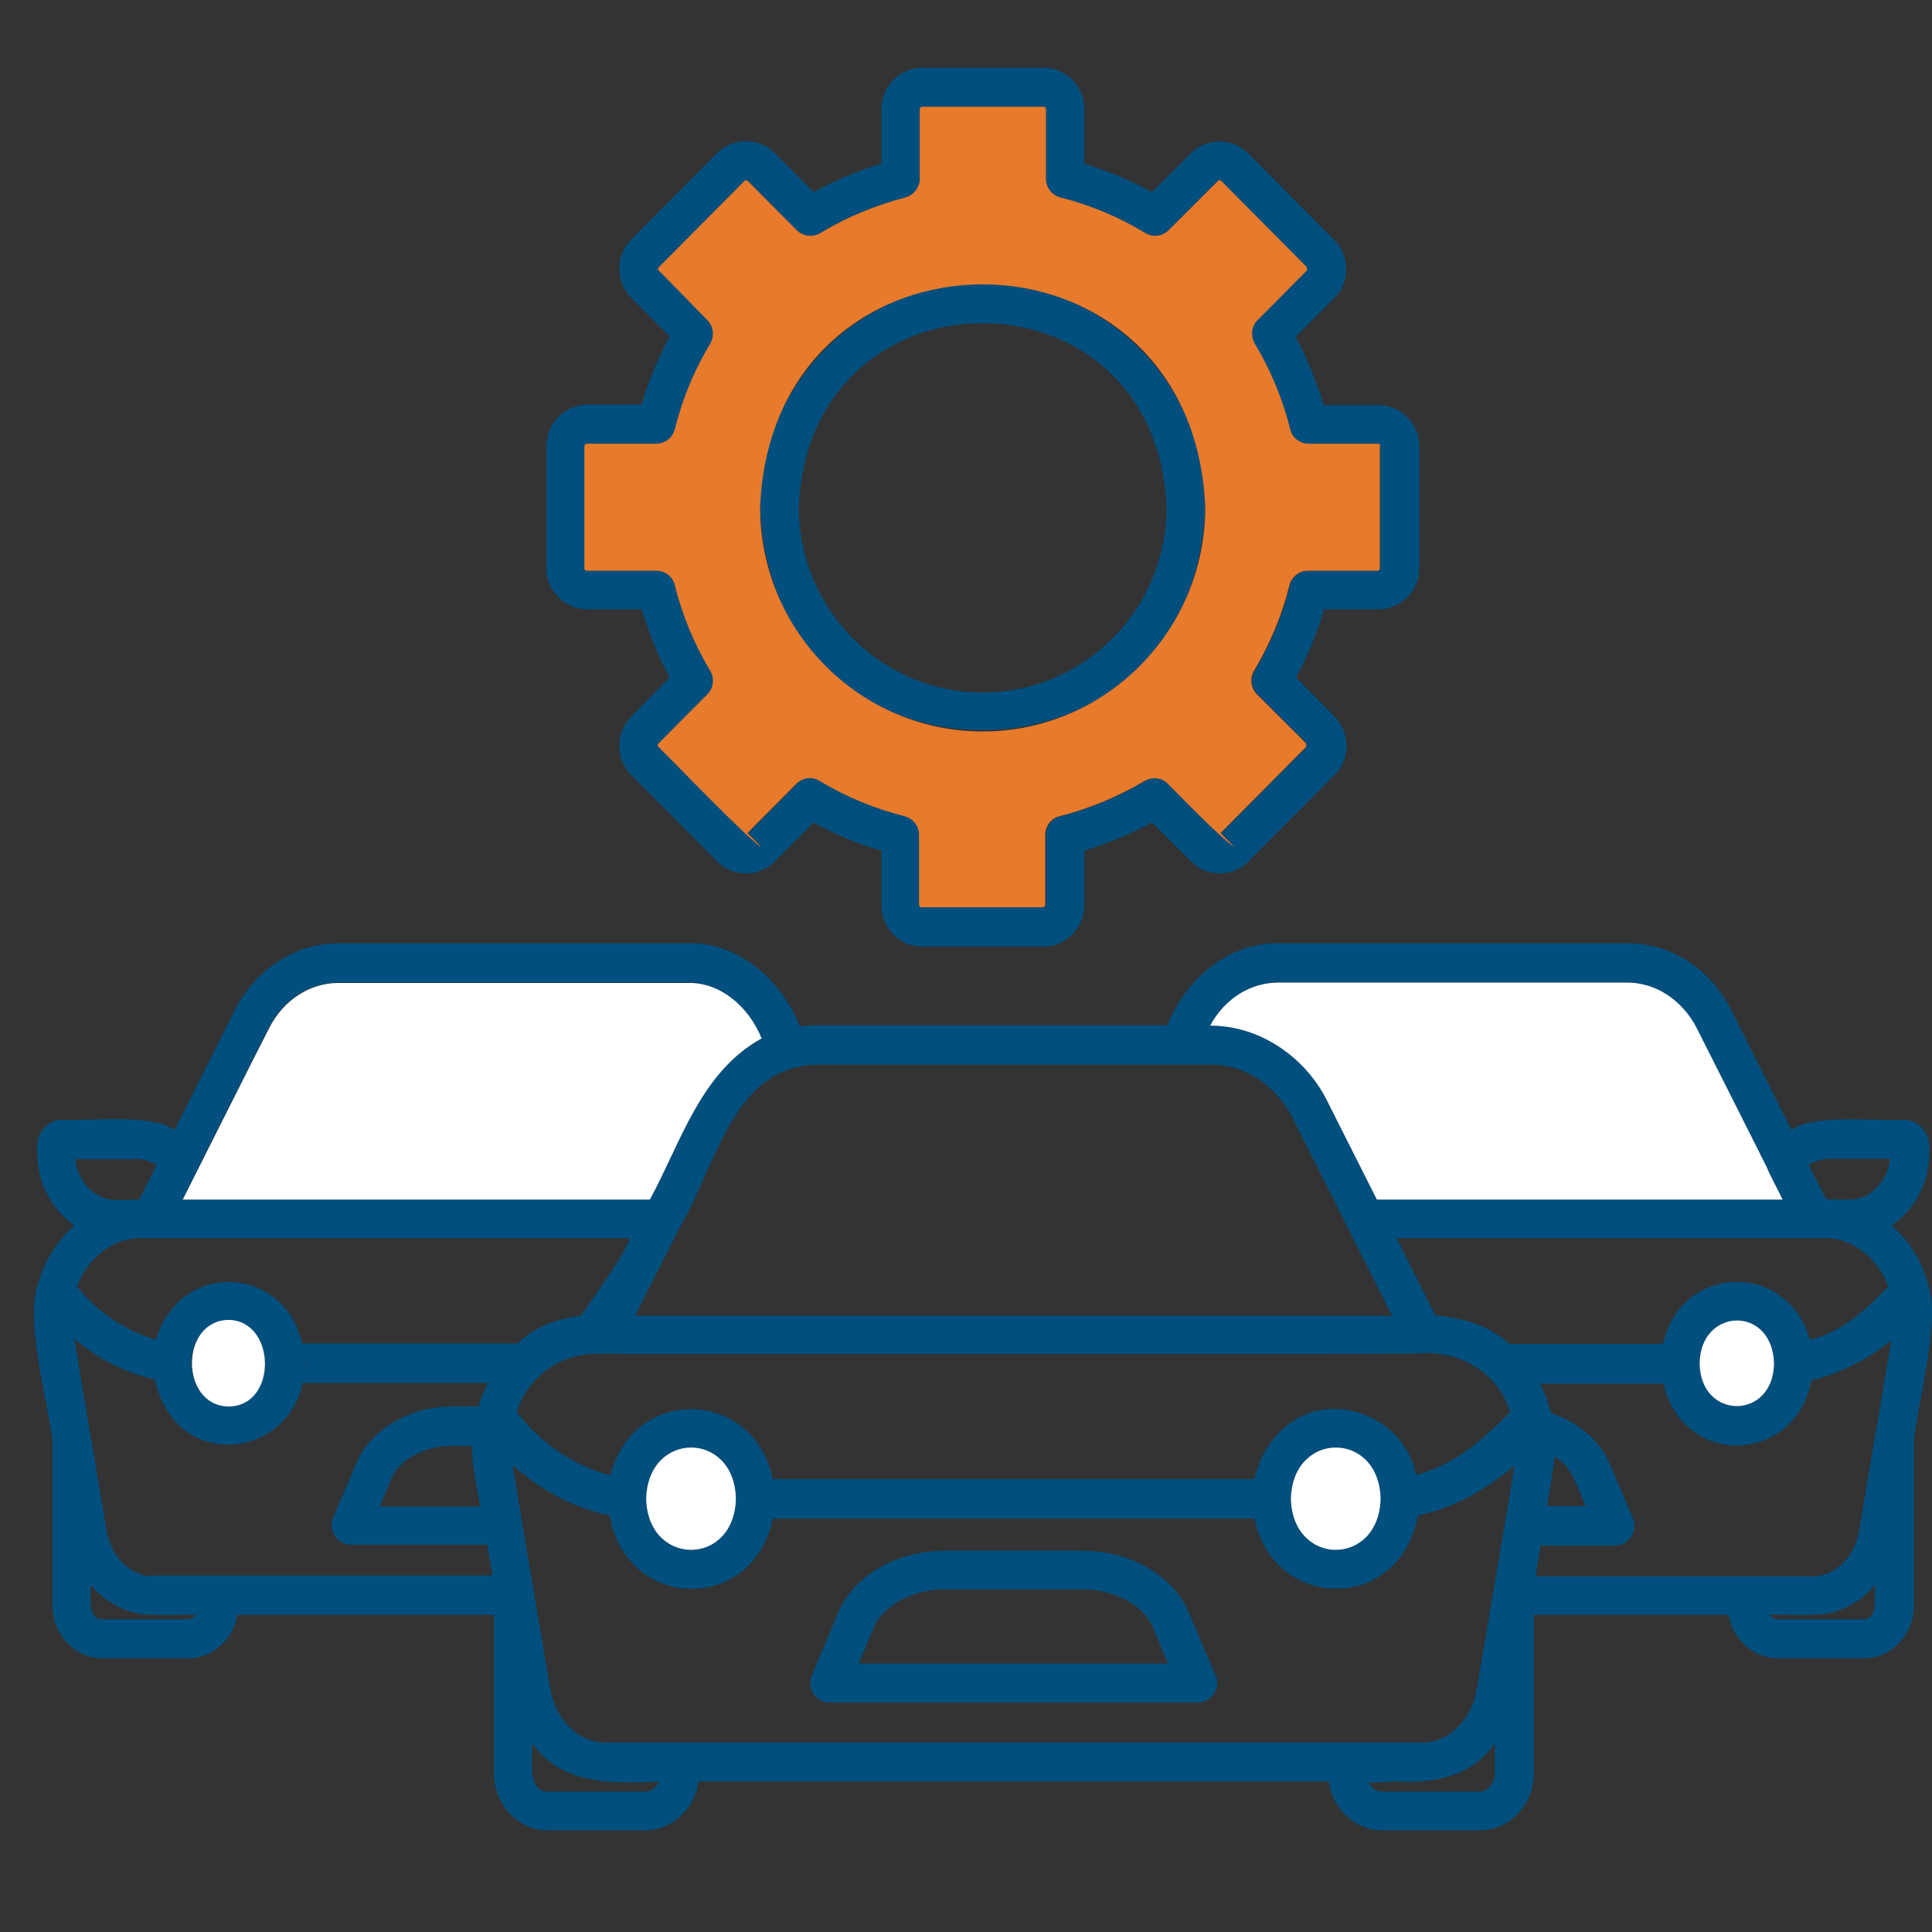 <svg width="57" height="57" viewBox="0 0 57 57" fill="none" xmlns="http://www.w3.org/2000/svg">
<rect x="0" y="0" width="57" height="57" fill="#333333" stroke="none"/>
<path d="M28.992 8.358C25.379 8.358 22.425 11.321 22.425 14.97C22.787 23.738 35.197 23.727 35.559 14.97C35.559 11.321 32.616 8.358 28.992 8.358ZM28.992 20.432C26.005 20.432 23.567 17.988 23.567 14.97C23.852 7.716 34.132 7.727 34.417 14.97C34.417 17.977 31.99 20.432 28.992 20.432Z" fill="#004F7E"/>
<path d="M40.655 11.951H39.052C38.843 11.255 38.569 10.591 38.228 9.939L39.359 8.8C39.843 8.347 39.831 7.528 39.359 7.075L36.833 4.532C36.361 4.057 35.592 4.057 35.12 4.532L33.989 5.671C33.352 5.317 32.682 5.041 31.99 4.831V3.216C31.99 2.542 31.452 2 30.782 2H27.213C26.543 2 26.005 2.542 26.005 3.216V4.831C25.313 5.041 24.643 5.317 24.006 5.671L22.864 4.521C22.392 4.045 21.623 4.045 21.151 4.521L18.625 7.064C18.153 7.539 18.153 8.313 18.625 8.789L19.756 9.928C19.416 10.569 19.13 11.243 18.933 11.94H17.329C16.659 11.94 16.121 12.493 16.121 13.156V16.761C16.121 17.435 16.67 17.977 17.329 17.977H18.933C19.14 18.674 19.416 19.348 19.756 19.989L18.625 21.139C18.153 21.615 18.153 22.389 18.625 22.864L21.151 25.407C21.601 25.883 22.414 25.894 22.864 25.407L24.006 24.268C24.643 24.622 25.313 24.899 26.005 25.098V26.712C26.005 27.386 26.543 27.928 27.213 27.928H30.782C31.452 27.928 31.99 27.375 31.99 26.712V25.098C32.682 24.887 33.341 24.611 33.989 24.268L35.131 25.407C35.581 25.883 36.394 25.894 36.844 25.407L39.37 22.864C39.853 22.411 39.843 21.593 39.37 21.139L38.239 19.989C38.58 19.348 38.865 18.674 39.063 17.977H40.666C41.336 17.977 41.874 17.435 41.874 16.761V13.156C41.874 12.504 41.325 11.951 40.655 11.951ZM40.732 16.772C40.732 16.816 40.699 16.838 40.655 16.838H38.612C38.349 16.838 38.118 17.015 38.063 17.269C37.844 18.154 37.492 19.005 37.02 19.79C36.888 20.012 36.921 20.31 37.108 20.487L38.558 21.935V22.035L36.032 24.578L36.438 24.987C36.076 24.766 34.813 23.45 34.483 23.13C34.297 22.942 34.011 22.908 33.791 23.041C33.001 23.517 32.166 23.859 31.287 24.08C31.035 24.147 30.859 24.368 30.859 24.633V26.69C30.859 26.734 30.826 26.767 30.782 26.767H27.213C27.169 26.767 27.136 26.734 27.136 26.69V24.633C27.136 24.368 26.96 24.136 26.708 24.08C25.829 23.859 24.984 23.505 24.204 23.041C23.984 22.897 23.699 22.93 23.512 23.13L22.073 24.578L22.48 24.987C22.172 24.843 19.745 22.322 19.449 22.035C19.416 22.002 19.416 21.957 19.449 21.935L20.887 20.487C21.074 20.299 21.107 20.012 20.975 19.79C20.503 18.994 20.151 18.154 19.932 17.269C19.866 17.015 19.646 16.838 19.383 16.838H17.34C17.296 16.838 17.263 16.805 17.263 16.772V13.167C17.263 13.123 17.296 13.09 17.34 13.09H19.383C19.646 13.09 19.877 12.913 19.932 12.659C20.151 11.774 20.503 10.923 20.975 10.138C21.107 9.906 21.074 9.618 20.887 9.441L19.449 7.982C19.416 7.949 19.416 7.904 19.449 7.882L21.975 5.339C22.008 5.306 22.051 5.306 22.073 5.339L23.501 6.788C23.688 6.976 23.973 7.009 24.204 6.876C24.984 6.401 25.818 6.058 26.708 5.826C26.96 5.759 27.136 5.538 27.136 5.273V3.216C27.136 3.172 27.169 3.15 27.213 3.15H30.782C30.826 3.15 30.859 3.183 30.859 3.216V5.273C30.859 5.527 31.035 5.759 31.287 5.826C32.166 6.047 33.012 6.401 33.791 6.876C34.022 7.009 34.307 6.976 34.483 6.788L35.922 5.339C35.955 5.306 35.999 5.306 36.021 5.339L38.547 7.882V7.982L37.097 9.441C36.91 9.629 36.877 9.917 37.009 10.138C37.481 10.923 37.833 11.774 38.052 12.659C38.118 12.913 38.338 13.09 38.602 13.09H40.644C40.688 13.09 40.721 13.123 40.721 13.167V16.772H40.732Z" fill="#004F7E"/>
<path d="M40.655 13.09H38.612C38.349 13.09 38.118 12.913 38.063 12.659C37.844 11.774 37.492 10.923 37.02 10.138C36.888 9.906 36.921 9.618 37.108 9.441L38.557 7.982V7.882L36.032 5.339C35.999 5.306 35.955 5.306 35.933 5.339L34.483 6.788C34.297 6.976 34.011 7.009 33.791 6.876C33.011 6.401 32.166 6.047 31.287 5.826C31.035 5.759 30.859 5.538 30.859 5.273V3.216C30.859 3.172 30.826 3.15 30.782 3.15H27.213C27.169 3.15 27.136 3.183 27.136 3.216V5.273C27.136 5.527 26.96 5.759 26.708 5.826C25.829 6.058 24.984 6.401 24.204 6.876C23.973 7.009 23.688 6.976 23.501 6.788L22.062 5.339C22.029 5.306 21.985 5.306 21.963 5.339L19.438 7.882C19.405 7.915 19.405 7.96 19.438 7.982L20.865 9.441C21.052 9.629 21.085 9.917 20.953 10.138C20.481 10.923 20.13 11.774 19.91 12.659C19.844 12.913 19.624 13.09 19.361 13.09H17.318C17.274 13.09 17.241 13.123 17.241 13.167V16.772C17.241 16.816 17.274 16.838 17.318 16.838H19.361C19.624 16.838 19.855 17.015 19.91 17.269C20.13 18.154 20.481 19.005 20.953 19.79C21.085 20.012 21.052 20.31 20.865 20.487L19.427 21.935C19.394 21.968 19.394 22.013 19.427 22.035C19.734 22.333 22.139 24.832 22.458 24.987L22.051 24.578L23.49 23.13C23.677 22.942 23.962 22.897 24.182 23.041C24.973 23.517 25.807 23.859 26.686 24.08C26.938 24.147 27.114 24.368 27.114 24.633V26.69C27.114 26.734 27.147 26.767 27.191 26.767H30.76C30.804 26.767 30.837 26.734 30.837 26.69V24.633C30.837 24.368 31.013 24.136 31.265 24.08C32.133 23.859 32.979 23.505 33.769 23.041C34 22.908 34.285 22.942 34.461 23.13C34.78 23.45 36.043 24.755 36.416 24.987L36.01 24.578L38.536 22.035V21.935L37.086 20.487C36.899 20.299 36.866 20.012 36.998 19.79C37.47 18.994 37.822 18.154 38.041 17.269C38.107 17.015 38.327 16.838 38.59 16.838H40.633C40.677 16.838 40.71 16.805 40.71 16.772V13.167C40.732 13.134 40.699 13.09 40.655 13.09ZM28.992 21.581C25.379 21.581 22.425 18.618 22.425 14.97C22.787 6.191 35.197 6.202 35.559 14.97C35.559 18.607 32.616 21.581 28.992 21.581Z" fill="#E77A2B"/>
<path d="M37.064 43.419C37.042 43.496 37.031 43.562 37.009 43.64L37.075 43.374C37.075 43.397 37.064 43.408 37.064 43.419ZM37.064 43.419C37.042 43.496 37.031 43.562 37.009 43.64L37.075 43.374C37.075 43.397 37.064 43.408 37.064 43.419ZM37.064 43.419C37.042 43.496 37.031 43.562 37.009 43.64L37.075 43.374C37.075 43.397 37.064 43.408 37.064 43.419ZM37.064 43.419C37.042 43.496 37.031 43.562 37.009 43.64L37.075 43.374C37.075 43.397 37.064 43.408 37.064 43.419ZM53.175 39.007C53.153 38.963 53.131 38.93 53.109 38.896C53.142 38.952 53.175 38.996 53.197 39.051C53.186 39.029 53.175 39.018 53.175 39.007ZM37.064 43.419C37.042 43.496 37.031 43.562 37.009 43.64L37.075 43.374C37.075 43.397 37.064 43.408 37.064 43.419ZM56.909 37.99C56.744 37.249 56.327 36.608 55.81 36.154C56.48 35.712 56.92 34.905 56.92 33.998C56.986 33.512 56.656 33.036 56.162 33.036C55.36 33.092 53.548 32.848 52.856 33.335L51.077 29.797C50.462 28.581 49.298 27.829 48.024 27.829H37.723C36.262 27.806 34.999 28.857 34.439 30.25H24.083C23.918 30.25 23.765 30.261 23.6 30.283C23.04 28.879 21.766 27.795 20.294 27.829H9.993C8.719 27.829 7.555 28.581 6.929 29.797L5.15 33.335C4.458 32.848 2.635 33.081 1.844 33.036C1.35 33.025 1.032 33.512 1.097 33.998C1.097 34.905 1.537 35.712 2.196 36.154C1.701 36.586 1.306 37.194 1.119 37.89C0.724 38.952 1.427 41.406 1.548 42.501V47.355C1.548 48.217 2.207 48.925 3.008 48.925H5.556C6.27 48.925 6.874 48.372 7.006 47.642H14.572V52.297C14.572 53.237 15.286 54 16.154 54H19.042C19.833 54 20.492 53.37 20.613 52.552H39.205C39.315 53.37 39.974 54 40.776 54H43.664C44.543 54 45.257 53.237 45.257 52.297V47.642H51C51.132 48.372 51.725 48.925 52.45 48.925H54.998C55.81 48.925 56.469 48.217 56.469 47.355V42.468C56.579 41.428 57.238 39.007 56.909 37.99ZM53.987 34.186H55.767C55.69 34.861 55.184 35.391 54.58 35.391C54.526 35.391 53.922 35.391 53.877 35.38L53.361 34.363C53.548 34.253 53.768 34.186 53.987 34.186ZM37.701 28.99H48.002C48.837 28.99 49.617 29.498 50.045 30.327C50.045 30.327 52.12 34.441 52.12 34.452C52.197 34.629 52.461 35.137 52.593 35.391H40.622L39.139 32.45C38.492 31.168 37.141 30.25 35.702 30.261C36.13 29.465 36.888 28.99 37.701 28.99ZM24.061 31.411H35.746C36.724 31.411 37.635 32.008 38.129 32.97C38.129 32.992 39.766 36.199 39.766 36.232H39.755C39.755 36.243 39.755 36.232 39.766 36.243C39.776 36.254 39.776 36.265 39.788 36.276L41.072 38.819H18.735C19.053 38.189 19.723 36.862 20.042 36.232C21.107 34.485 21.59 31.488 24.061 31.411ZM38.557 41.716C37.745 42.037 37.196 42.8 37.009 43.64H22.798C22.249 40.953 18.669 40.864 18.01 43.529C16.912 43.242 15.934 42.556 15.242 41.661C15.583 40.555 16.648 39.858 17.801 39.947C17.779 39.947 17.768 39.936 17.757 39.936C18.032 39.925 18.306 39.947 18.581 39.947H33.923C36.537 39.947 39.151 39.947 41.764 39.936C42.972 39.803 44.191 40.444 44.554 41.661C43.73 42.49 42.939 43.209 41.775 43.518C41.523 42.092 39.897 41.196 38.557 41.716ZM40.732 44.215C40.688 46.227 38.14 46.227 38.085 44.226C38.129 42.202 40.688 42.202 40.732 44.215ZM21.711 44.215C21.667 46.227 19.119 46.227 19.064 44.226C19.108 42.202 21.667 42.202 21.711 44.215ZM5.842 34.485C5.831 34.452 7.928 30.361 7.928 30.327C8.346 29.498 9.125 28.99 9.971 28.99H20.272C21.228 28.968 22.084 29.697 22.469 30.637C20.668 31.632 20.096 33.689 19.174 35.391H5.391L5.842 34.485ZM3.997 34.186C4.216 34.186 4.425 34.253 4.623 34.374L4.107 35.391C4.085 35.403 3.448 35.403 3.404 35.403C2.8 35.403 2.295 34.872 2.218 34.197H3.997V34.186ZM5.545 47.775H2.997C2.569 47.764 2.69 47.045 2.668 46.758C3.019 47.167 3.492 47.477 4.008 47.587C4.337 47.687 5.413 47.631 5.776 47.642C5.721 47.731 5.633 47.775 5.545 47.775ZM4.502 46.504C3.777 46.504 3.239 45.829 3.14 45.144L2.668 42.324C2.668 42.291 2.646 42.258 2.646 42.224L2.196 39.505C2.888 40.08 3.689 40.5 4.568 40.699C5.238 43.739 9.257 42.943 8.972 39.936C9.016 40.212 8.994 40.522 8.928 40.798H14.397C14.287 41.019 14.177 41.252 14.122 41.495H13.364C12.08 41.495 10.948 42.169 10.52 43.153L9.828 44.779C9.751 44.956 9.773 45.155 9.883 45.32C9.982 45.486 10.169 45.575 10.355 45.575H14.375L14.529 46.481H4.502V46.504ZM5.644 40.223C5.633 39.306 6.512 38.631 7.258 39.096C8.181 39.67 7.939 41.495 6.731 41.495C6.138 41.495 5.644 40.931 5.644 40.223ZM13.936 42.976C13.947 43.275 14.122 44.148 14.166 44.447H11.201L11.552 43.618C11.794 43.054 12.53 42.656 13.342 42.656H13.925C13.925 42.755 13.936 42.866 13.936 42.976ZM8.917 39.648C8.939 39.748 8.939 39.825 8.961 39.925C8.653 37.349 5.348 37.05 4.601 39.527C3.7 39.261 2.855 38.709 2.273 37.957C2.569 37.15 3.25 36.597 4.008 36.53H18.592C18.372 37.094 17.472 38.322 17.142 38.819C16.483 38.896 15.759 39.14 15.275 39.637H8.917V39.648ZM19.042 52.861H16.143C15.528 52.839 15.726 51.833 15.704 51.424C16.549 52.684 18.12 52.618 19.438 52.563C19.361 52.739 19.207 52.861 19.042 52.861ZM44.103 52.308C44.103 52.607 43.895 52.861 43.653 52.861H40.765C40.589 52.861 40.446 52.739 40.37 52.563C40.403 52.629 41.116 52.552 41.193 52.552C42.269 52.64 43.477 52.397 44.103 51.424V52.308ZM44.675 43.275C44.499 44.392 44.301 45.508 44.114 46.625L43.576 49.809C43.423 50.738 42.742 51.413 41.962 51.413H17.856C17.066 51.413 16.385 50.738 16.231 49.809C16.044 48.715 15.583 45.995 15.407 44.944L15.122 43.22C15.923 43.949 16.923 44.491 17.988 44.712C18.471 47.543 22.227 47.62 22.798 44.801H37.02L37.009 44.79C36.987 44.701 36.976 44.602 36.965 44.513C37.306 47.521 41.281 47.72 41.83 44.712C42.884 44.491 43.862 43.949 44.685 43.231L44.675 43.275ZM44.521 39.648C43.928 39.084 43.126 38.885 42.346 38.808C42.346 38.808 41.27 36.674 41.204 36.53H53.976C54.745 36.597 55.415 37.16 55.712 37.957C55.075 38.631 54.317 39.317 53.394 39.527C52.746 37.194 49.584 37.271 49.067 39.648H44.521ZM52.34 40.223C52.318 41.904 50.166 41.904 50.144 40.223C50.166 38.576 52.285 38.498 52.34 40.223ZM55.316 47.355C55.316 47.587 55.173 47.775 54.987 47.775H52.439C52.351 47.775 52.263 47.72 52.208 47.642C52.604 47.62 53.658 47.698 54.02 47.576C54.526 47.465 54.987 47.156 55.316 46.758V47.355ZM55.349 42.224C55.349 42.258 55.327 42.291 55.327 42.324L54.855 45.144C54.723 45.929 54.152 46.504 53.493 46.504H45.3L45.454 45.597H47.651C48.046 45.608 48.343 45.155 48.178 44.801L47.486 43.175C47.2 42.49 46.563 41.959 45.762 41.694C45.685 41.395 45.575 41.086 45.432 40.82H49.078C49.649 43.308 52.955 43.231 53.438 40.732C54.295 40.511 55.118 40.113 55.799 39.538L55.349 42.224ZM45.641 44.436C45.685 44.137 45.85 43.264 45.861 42.976C46.388 43.242 46.563 43.96 46.783 44.436H45.641ZM37.075 43.386C37.042 43.474 37.031 43.562 37.009 43.651C37.031 43.551 37.053 43.463 37.075 43.386ZM37.064 43.419C37.042 43.496 37.031 43.562 37.009 43.64L37.075 43.374C37.075 43.397 37.064 43.408 37.064 43.419ZM37.064 43.419C37.042 43.496 37.031 43.562 37.009 43.64L37.075 43.374C37.075 43.397 37.064 43.408 37.064 43.419ZM37.064 43.419C37.042 43.496 37.031 43.562 37.009 43.64L37.075 43.374C37.075 43.397 37.064 43.408 37.064 43.419ZM37.064 43.419C37.042 43.496 37.031 43.562 37.009 43.64L37.075 43.374C37.075 43.397 37.064 43.408 37.064 43.419ZM39.766 36.221C39.755 36.232 39.766 36.232 39.766 36.221V36.221Z" fill="#004F7E"/>
<path d="M22.469 30.637C20.668 31.632 20.097 33.689 19.174 35.391H5.392C5.677 34.828 7.599 30.991 7.939 30.338C8.357 29.509 9.137 29.001 9.982 29.001H20.283C21.239 28.968 22.095 29.697 22.469 30.637ZM52.593 35.391H40.622L39.14 32.45C38.492 31.168 37.141 30.25 35.702 30.261C36.131 29.465 36.888 28.99 37.712 28.99H48.013C48.848 28.99 49.628 29.498 50.056 30.327C50.056 30.327 52.132 34.441 52.132 34.452C52.197 34.629 52.472 35.137 52.593 35.391ZM52.34 40.223C52.318 41.904 50.166 41.904 50.144 40.223C50.166 38.576 52.285 38.498 52.34 40.223ZM40.732 44.215C40.688 46.227 38.14 46.227 38.085 44.226C38.129 42.202 40.688 42.202 40.732 44.215ZM6.742 41.495C5.304 41.473 5.304 38.963 6.742 38.941C8.159 38.963 8.192 41.495 6.742 41.495ZM21.711 44.215C21.667 46.227 19.119 46.227 19.064 44.226C19.108 42.202 21.667 42.202 21.711 44.215Z" fill="white"/>
<path d="M49.99 38.211C49.957 38.233 49.935 38.244 49.913 38.266C49.946 38.233 49.979 38.222 49.99 38.211ZM2.756 39.936C2.866 40.024 2.997 40.091 3.118 40.157C2.997 40.091 2.877 40.013 2.756 39.936ZM7.368 37.901C7.368 37.89 7.368 37.89 7.368 37.901C7.368 37.89 7.357 37.89 7.357 37.89L7.368 37.901ZM35.076 47.576C34.615 46.481 33.352 45.752 31.924 45.752H27.883C26.455 45.752 25.192 46.481 24.731 47.576L23.951 49.434C23.787 49.798 24.083 50.241 24.479 50.23H35.34C35.735 50.241 36.032 49.798 35.867 49.434C35.856 49.434 35.076 47.576 35.076 47.576ZM25.335 49.08L25.774 48.029C26.06 47.355 26.927 46.891 27.883 46.891H31.924C32.88 46.891 33.747 47.355 34.022 48.029L34.461 49.08H25.335Z" fill="#004F7E"/>
</svg>
